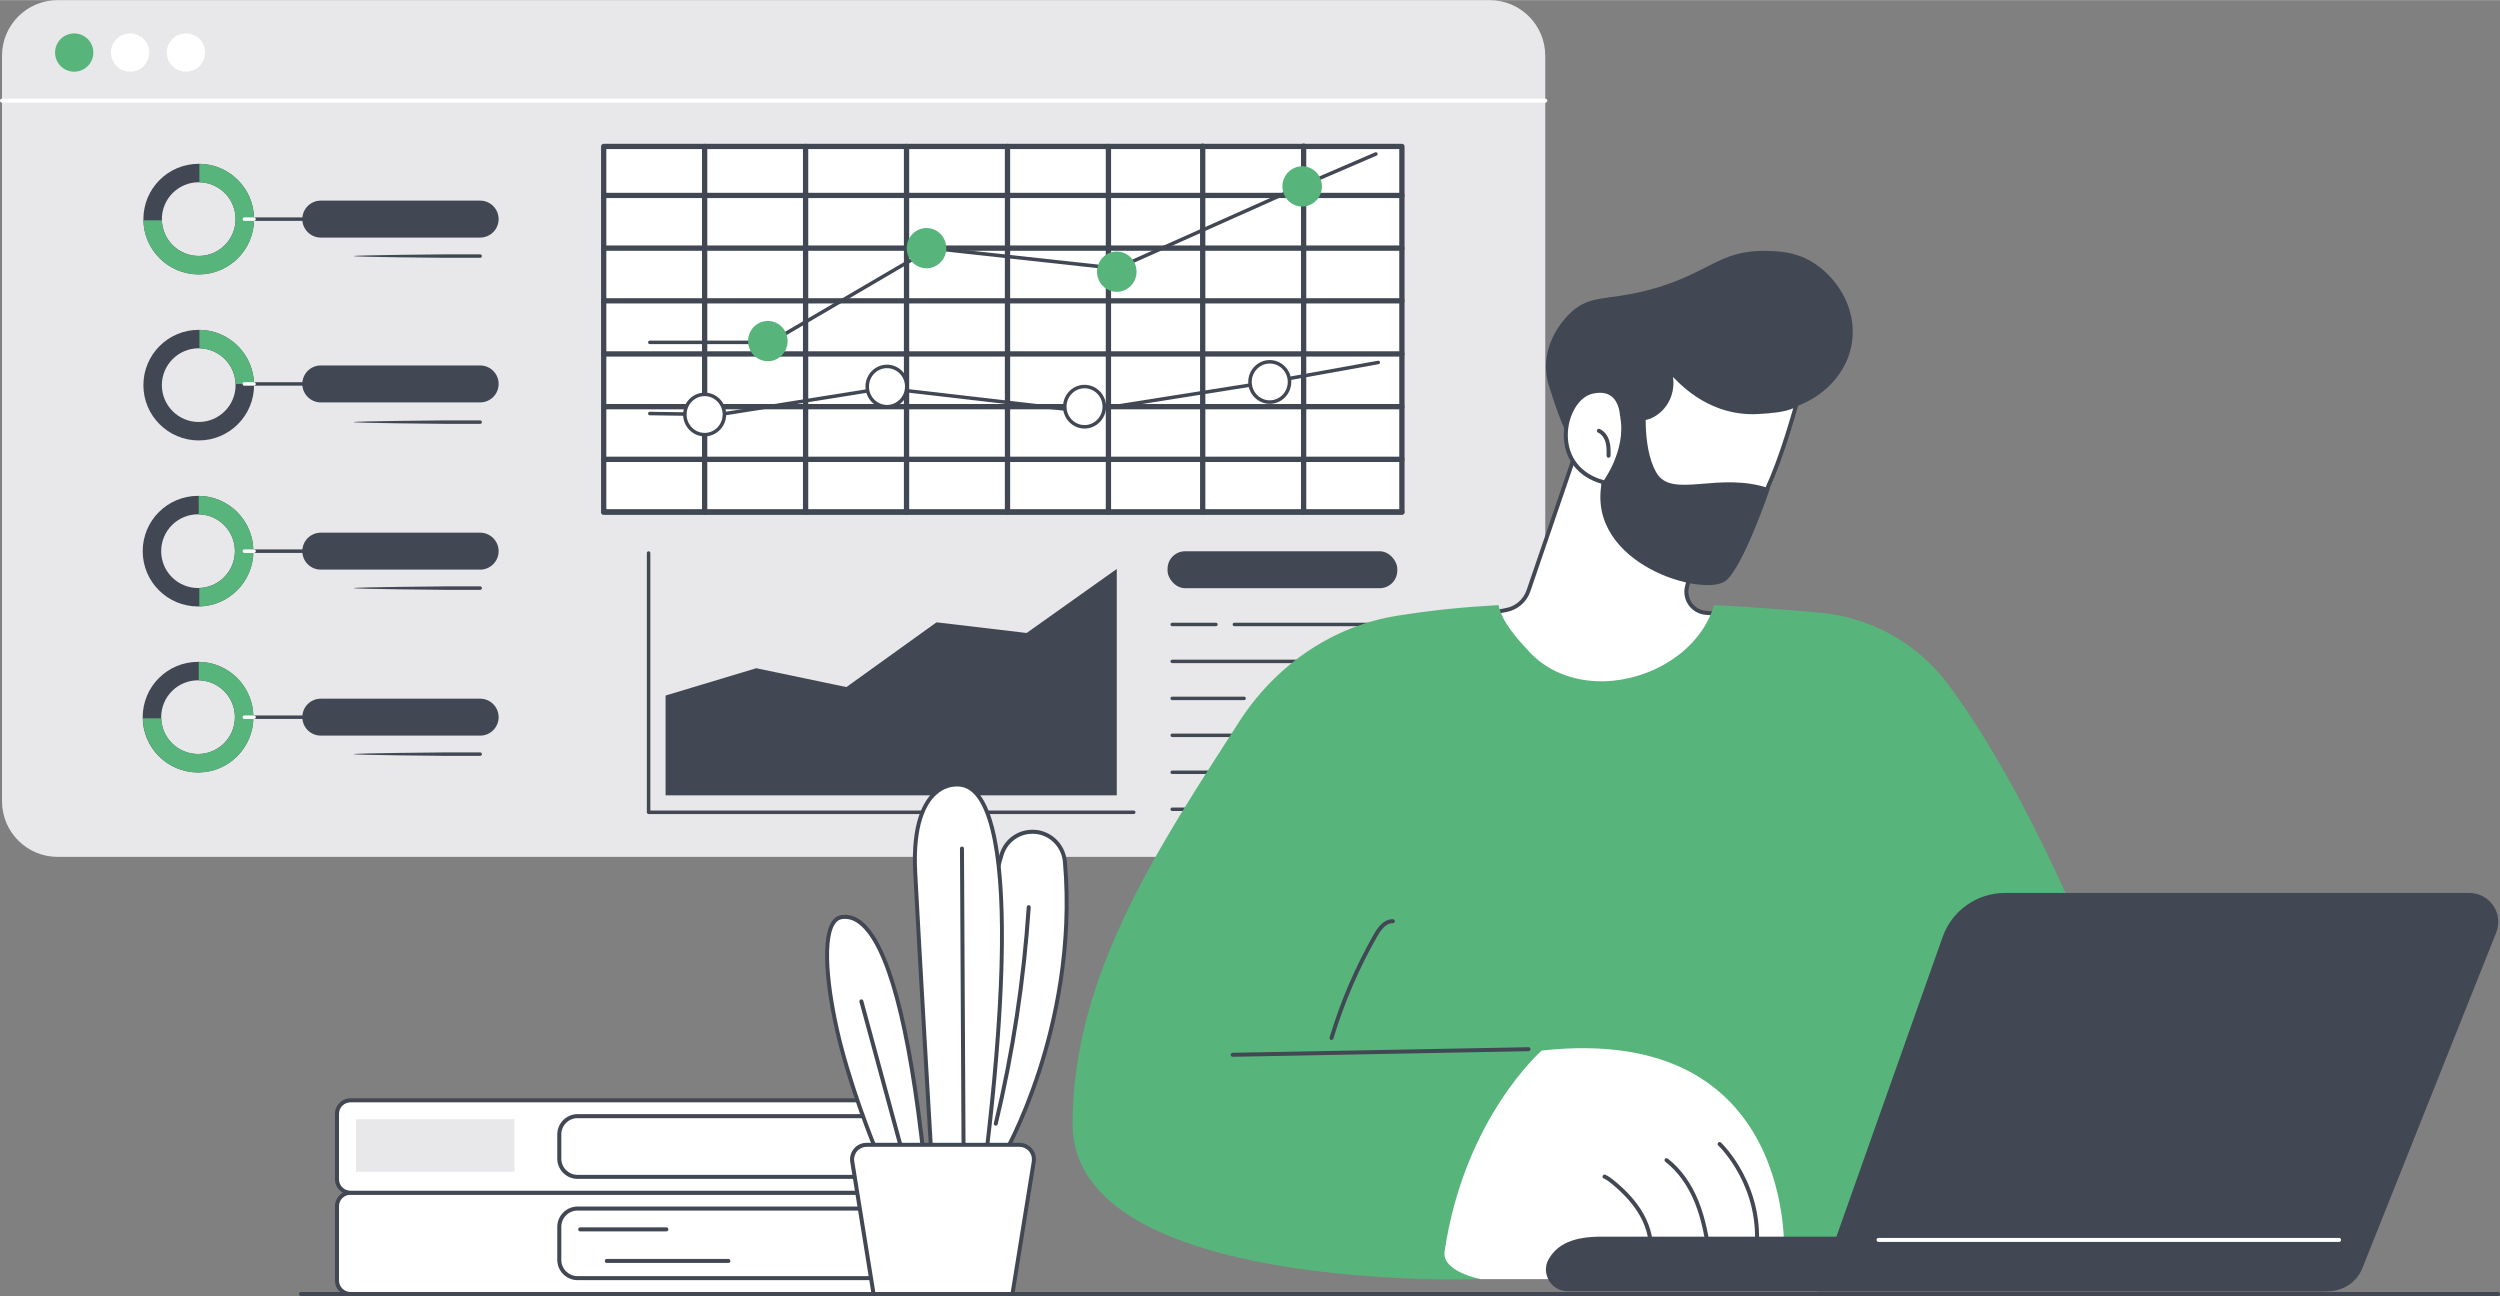 <?xml version="1.0" encoding="UTF-8"?><svg id="Ebene_1" xmlns="http://www.w3.org/2000/svg" width="29.26cm" height="15.17cm" viewBox="0 0 829.53 429.99"><rect x="0" y="0" width="829.53" height="429.99" fill="#808080" stroke="none"/><defs><style>.cls-1{fill:#57b57c;}.cls-1,.cls-2,.cls-3,.cls-4{stroke-width:0px;}.cls-2{fill:#414854;}.cls-3{fill:#fff;}.cls-4{fill:#e8e7ea;}</style></defs><g id="Create_new_password"><path class="cls-4" d="m512.74,33.36v232.47c0,10.19-8.26,18.45-18.45,18.45H19.12c-10.19,0-18.45-8.26-18.45-18.45V33.36h512.07Z"/><path class="cls-4" d="m512.74,18.45v14.91H.67v-14.91C.67,8.26,8.93,0,19.12,0h475.16c10.19,0,18.45,8.26,18.45,18.45Z"/><path class="cls-1" d="m30.97,17.4c0,3.51-2.84,6.35-6.35,6.35s-6.35-2.84-6.35-6.35,2.84-6.35,6.35-6.35,6.35,2.84,6.35,6.35Z"/><path class="cls-3" d="m49.51,17.4c0,3.51-2.84,6.35-6.35,6.35s-6.35-2.84-6.35-6.35,2.84-6.35,6.35-6.35,6.35,2.84,6.35,6.35Z"/><path class="cls-3" d="m68.05,17.4c0,3.51-2.84,6.35-6.35,6.35s-6.35-2.84-6.35-6.35,2.84-6.35,6.35-6.35,6.35,2.84,6.35,6.35Z"/><path class="cls-3" d="m512.74,34.03H.67c-.37,0-.67-.3-.67-.67s.3-.67.67-.67h512.07c.37,0,.67.3.67.67s-.3.67-.67.67Z"/><path class="cls-2" d="m84.07,182.84c0-10.13-8.22-18.35-18.36-18.35s-18.36,8.21-18.36,18.35,8.22,18.35,18.36,18.35,18.36-8.21,18.36-18.35Zm-30.59,0c0-6.75,5.48-12.23,12.23-12.23s12.23,5.47,12.23,12.23-5.48,12.23-12.23,12.23-12.23-5.47-12.23-12.23Z"/><path class="cls-1" d="m84.08,182.44v.61c-.11,9.9-8.06,17.92-17.95,18.13v-6.12c6.5-.21,11.72-5.49,11.82-12.01v-.61c-.21-6.5-5.49-11.71-12.01-11.82v-6.12c9.9.1,17.91,8.06,18.13,17.94Z"/><path class="cls-2" d="m84.3,72.66c0-10.13-8.22-18.35-18.36-18.35s-18.36,8.21-18.36,18.35,8.22,18.35,18.36,18.35,18.36-8.21,18.36-18.35Zm-30.59,0c0-6.75,5.48-12.23,12.23-12.23s12.23,5.47,12.23,12.23-5.48,12.23-12.23,12.23-12.23-5.47-12.23-12.23Z"/><path class="cls-1" d="m74.25,81.41c.11-.1.22-.2.32-.31l-.25.25s-.05.04-.07.06Z"/><path class="cls-2" d="m84.3,127.75c0-10.13-8.22-18.35-18.36-18.35s-18.36,8.21-18.36,18.35,8.22,18.35,18.36,18.35,18.36-8.21,18.36-18.35Zm-30.59,0c0-6.75,5.48-12.23,12.23-12.23s12.23,5.47,12.23,12.23-5.48,12.23-12.23,12.23-12.23-5.47-12.23-12.23Z"/><path class="cls-1" d="m78.18,127.35h6.12c-.22-9.88-8.23-17.84-18.13-17.94v6.12c6.52.11,11.8,5.32,12.01,11.82Z"/><path class="cls-2" d="m84.07,237.92c0-10.13-8.22-18.35-18.36-18.35s-18.36,8.21-18.36,18.35,8.22,18.35,18.36,18.35,18.36-8.21,18.36-18.35Zm-30.59,0c0-6.75,5.48-12.23,12.23-12.23s12.23,5.47,12.23,12.23-5.48,12.23-12.23,12.23-12.23-5.47-12.23-12.23Z"/><path class="cls-1" d="m84.08,237.52v.61c-.1,9.9-8.06,17.91-17.94,18.13h-.61c-9.9-.11-17.92-8.06-18.13-17.95h6.12c.21,6.5,5.49,11.72,12.01,11.82h.61c6.5-.21,11.71-5.49,11.82-12.01v-.61c-.21-6.5-5.49-11.72-12.01-11.82v-6.13c9.9.11,17.92,8.06,18.13,17.95Z"/><path class="cls-1" d="m84.3,72.27v.61c-.11,9.9-8.06,17.92-17.95,18.13h-.64c-9.9-.11-17.92-8.06-18.13-17.95h6.12c.21,6.5,5.49,11.72,12.01,11.82h.64c6.5-.21,11.72-5.49,11.82-12.01v-.61c-.21-6.5-5.49-11.72-12.01-11.82v-6.13c9.9.11,17.92,8.06,18.13,17.95Z"/><path class="cls-2" d="m111.75,183.42h-27.44c-.32,0-.58-.26-.58-.58s.26-.58.58-.58h27.44c.32,0,.58.26.58.58s-.26.58-.58.58Z"/><path class="cls-3" d="m84.3,183.42h-3.22c-.32,0-.58-.26-.58-.58s.26-.58.58-.58h3.22c.32,0,.58.26.58.58s-.26.58-.58.58Z"/><path class="cls-2" d="m159.32,176.71h-52.88c-3.39,0-6.13,2.75-6.13,6.13s2.75,6.13,6.13,6.13h52.88c3.39,0,6.13-2.75,6.13-6.13s-2.75-6.13-6.13-6.13Z"/><path class="cls-2" d="m159.32,195.68h-11.44c-.32,0-30.58-.26-30.58-.58s30.26-.58,30.58-.58h11.44c.32,0,.58.26.58.58s-.26.58-.58.58Z"/><path class="cls-2" d="m111.75,238.51h-27.44c-.32,0-.58-.26-.58-.58s.26-.58.58-.58h27.44c.32,0,.58.26.58.58s-.26.58-.58.58Z"/><path class="cls-3" d="m84.3,238.51h-3.22c-.32,0-.58-.26-.58-.58s.26-.58.58-.58h3.22c.32,0,.58.26.58.58s-.26.58-.58.58Z"/><path class="cls-2" d="m159.32,231.79h-52.88c-3.39,0-6.13,2.75-6.13,6.13s2.75,6.13,6.13,6.13h52.88c3.39,0,6.13-2.75,6.13-6.13s-2.75-6.13-6.13-6.13Z"/><path class="cls-2" d="m159.32,250.77h-11.44c-.32,0-30.58-.26-30.58-.58s30.26-.58,30.58-.58h11.44c.32,0,.58.26.58.58s-.26.58-.58.58Z"/><path class="cls-2" d="m111.75,73.25h-27.44c-.32,0-.58-.26-.58-.58s.26-.58.58-.58h27.44c.32,0,.58.26.58.58s-.26.58-.58.58Z"/><path class="cls-3" d="m84.3,73.25h-3.22c-.32,0-.58-.26-.58-.58s.26-.58.58-.58h3.22c.32,0,.58.26.58.58s-.26.58-.58.58Z"/><path class="cls-2" d="m159.32,66.53h-52.88c-3.39,0-6.13,2.75-6.13,6.13s2.75,6.13,6.13,6.13h52.88c3.39,0,6.13-2.75,6.13-6.13s-2.75-6.13-6.13-6.13Z"/><path class="cls-2" d="m159.32,85.51h-11.44c-.32,0-30.58-.26-30.58-.58s30.26-.58,30.58-.58h11.44c.32,0,.58.26.58.58s-.26.58-.58.58Z"/><path class="cls-2" d="m111.75,127.93h-27.44c-.32,0-.58-.26-.58-.58s.26-.58.58-.58h27.44c.32,0,.58.26.58.58s-.26.58-.58.58Z"/><path class="cls-3" d="m84.3,127.93h-3.22c-.32,0-.58-.26-.58-.58s.26-.58.58-.58h3.22c.32,0,.58.26.58.58s-.26.58-.58.58Z"/><path class="cls-2" d="m159.32,121.22h-52.88c-3.39,0-6.13,2.75-6.13,6.13s2.75,6.13,6.13,6.13h52.88c3.39,0,6.13-2.75,6.13-6.13s-2.75-6.13-6.13-6.13Z"/><path class="cls-2" d="m159.32,140.6h-11.44c-.32,0-30.58-.26-30.58-.58s30.26-.58,30.58-.58h11.44c.32,0,.58.26.58.58s-.26.58-.58.58Z"/><polygon class="cls-2" points="220.85 263.85 220.85 230.74 250.94 221.68 280.84 227.94 310.75 206.45 340.65 209.99 370.56 188.74 370.56 263.85 220.85 263.85"/><path class="cls-2" d="m376.19,270.07h-160.98c-.32,0-.58-.26-.58-.58v-86.04c0-.32.26-.58.58-.58s.58.26.58.58v85.46h160.4c.32,0,.58.26.58.58s-.26.58-.58.58Z"/><path class="cls-2" d="m465.17,207.74h-55.59c-.32,0-.58-.26-.58-.58s.26-.58.58-.58h55.59c.32,0,.58.26.58.58s-.26.58-.58.58Z"/><path class="cls-2" d="m403.45,207.74h-14.49c-.32,0-.58-.26-.58-.58s.26-.58.58-.58h14.49c.32,0,.58.26.58.58s-.26.58-.58.58Z"/><path class="cls-2" d="m465.17,220h-22.67c-.32,0-.58-.26-.58-.58s.26-.58.58-.58h22.67c.32,0,.58.26.58.58s-.26.58-.58.58Z"/><path class="cls-2" d="m436.37,220h-47.41c-.32,0-.58-.26-.58-.58s.26-.58.58-.58h47.41c.32,0,.58.26.58.58s-.26.58-.58.58Z"/><path class="cls-2" d="m465.17,232.27h-46.24c-.32,0-.58-.26-.58-.58s.26-.58.58-.58h46.24c.32,0,.58.26.58.58s-.26.58-.58.58Z"/><path class="cls-2" d="m412.8,232.27h-23.85c-.32,0-.58-.26-.58-.58s.26-.58.58-.58h23.85c.32,0,.58.26.58.58s-.26.58-.58.58Z"/><path class="cls-2" d="m465.17,244.53h-22.67c-.32,0-.58-.26-.58-.58s.26-.58.58-.58h22.67c.32,0,.58.26.58.58s-.26.58-.58.58Z"/><path class="cls-2" d="m436.37,244.53h-47.41c-.32,0-.58-.26-.58-.58s.26-.58.58-.58h47.41c.32,0,.58.26.58.58s-.26.58-.58.58Z"/><path class="cls-2" d="m465.17,256.79h-33.09c-.32,0-.58-.26-.58-.58s.26-.58.58-.58h33.09c.32,0,.58.26.58.58s-.26.58-.58.58Z"/><path class="cls-2" d="m425.94,256.79h-36.99c-.32,0-.58-.26-.58-.58s.26-.58.58-.58h36.99c.32,0,.58.26.58.58s-.26.58-.58.58Z"/><path class="cls-2" d="m465.17,269.06h-44.76c-.32,0-.58-.26-.58-.58s.26-.58.58-.58h44.76c.32,0,.58.26.58.58s-.26.58-.58.58Z"/><path class="cls-2" d="m414.28,269.06h-25.33c-.32,0-.58-.26-.58-.58s.26-.58.58-.58h25.33c.32,0,.58.26.58.58s-.26.58-.58.58Z"/><rect class="cls-2" x="387.41" y="182.87" width="76.22" height="12.26" rx="5.83" ry="5.83"/><rect class="cls-3" x="200.32" y="48.55" width="264.85" height="121.31"/><path class="cls-2" d="m465.17,170.74H200.32c-.48,0-.88-.39-.88-.88V48.55c0-.48.39-.88.88-.88h264.85c.48,0,.88.39.88.88v121.31c0,.48-.39.88-.88.88Zm-263.98-1.75h263.1V49.42H201.19v119.56Z"/><path class="cls-2" d="m465.17,170.74H200.32c-.48,0-.88-.39-.88-.88s.39-.88.88-.88h264.85c.48,0,.88.39.88.88s-.39.88-.88.88Z"/><path class="cls-2" d="m465.17,153.25H200.32c-.48,0-.88-.39-.88-.88s.39-.88.88-.88h264.85c.48,0,.88.39.88.88s-.39.88-.88.88Z"/><path class="cls-2" d="m465.17,135.77H200.32c-.48,0-.88-.39-.88-.88s.39-.88.88-.88h264.85c.48,0,.88.39.88.88s-.39.88-.88.88Z"/><path class="cls-2" d="m465.17,118.28H200.32c-.48,0-.88-.39-.88-.88s.39-.88.88-.88h264.85c.48,0,.88.39.88.88s-.39.88-.88.88Z"/><path class="cls-2" d="m465.17,100.66H200.32c-.48,0-.88-.39-.88-.88s.39-.88.88-.88h264.85c.48,0,.88.39.88.88s-.39.88-.88.88Z"/><path class="cls-2" d="m465.17,83.17H200.32c-.48,0-.88-.39-.88-.88s.39-.88.88-.88h264.85c.48,0,.88.39.88.88s-.39.88-.88.88Z"/><path class="cls-2" d="m465.17,65.69H200.32c-.48,0-.88-.39-.88-.88s.39-.88.88-.88h264.85c.48,0,.88.39.88.88s-.39.88-.88.88Z"/><path class="cls-2" d="m233.81,170.74c-.48,0-.88-.39-.88-.88V48.55c0-.48.39-.88.88-.88s.88.39.88.88v121.31c0,.48-.39.88-.88.88Z"/><path class="cls-2" d="m267.31,170.74c-.48,0-.88-.39-.88-.88V48.55c0-.48.39-.88.88-.88s.88.39.88.88v121.31c0,.48-.39.88-.88.88Z"/><path class="cls-2" d="m300.8,170.74c-.48,0-.88-.39-.88-.88V48.55c0-.48.39-.88.88-.88s.88.39.88.88v121.31c0,.48-.39.88-.88.88Z"/><path class="cls-2" d="m334.3,170.74c-.48,0-.88-.39-.88-.88V48.55c0-.48.39-.88.88-.88s.88.39.88.88v121.31c0,.48-.39.88-.88.88Z"/><path class="cls-2" d="m367.79,170.74c-.48,0-.88-.39-.88-.88V48.55c0-.48.39-.88.88-.88s.88.39.88.88v121.31c0,.48-.39.88-.88.88Z"/><path class="cls-2" d="m399.07,170.74c-.48,0-.88-.39-.88-.88V48.45c0-.48.39-.88.88-.88s.88.39.88.88v121.41c0,.48-.39.88-.88.88Z"/><path class="cls-2" d="m432.56,170.74c-.48,0-.88-.39-.88-.88V48.45c0-.48.39-.88.88-.88s.88.39.88.88v121.41c0,.48-.39.88-.88.88Z"/><path class="cls-2" d="m255.64,114.14h-40.02c-.32,0-.58-.26-.58-.58s.26-.58.58-.58h39.87l53.26-31.18c.11-.06.24-.09.36-.08l61.19,6.68c.12.01.23,0,.34-.05l60.64-27.07,25.01-10.77c.3-.13.64,0,.77.31.13.3,0,.64-.3.77l-25,10.77-60.64,27.07c-.3.13-.62.18-.94.15l-61-6.66-53.23,31.16c-.09.05-.19.08-.29.08Z"/><path class="cls-1" d="m313.99,82.3c0,3.69-2.94,6.68-6.56,6.68s-6.56-2.99-6.56-6.68,2.94-6.68,6.56-6.68,6.56,2.99,6.56,6.68Z"/><path class="cls-1" d="m377.12,90.11c0,3.69-2.94,6.68-6.56,6.68s-6.56-2.99-6.56-6.68,2.94-6.68,6.56-6.68,6.56,2.99,6.56,6.68Z"/><ellipse class="cls-1" cx="432.08" cy="61.81" rx="6.56" ry="6.68"/><ellipse class="cls-1" cx="254.78" cy="113.13" rx="6.56" ry="6.68"/><path class="cls-2" d="m238.73,138.08h0l-23.11-.32c-.32,0-.58-.27-.58-.59,0-.32.26-.58.58-.58h0l23.06.32,54.77-8.74c.05,0,.11,0,.16,0l66.23,7.68,61.39-9.73,35.99-6.47c.32-.06.62.15.68.47.06.32-.15.62-.47.68l-36,6.47-61.48,9.75c-.05,0-.1,0-.16,0l-66.23-7.68-54.74,8.74s-.06,0-.09,0Z"/><ellipse class="cls-3" cx="359.86" cy="134.89" rx="6.56" ry="6.68"/><path class="cls-2" d="m359.86,142.16c-3.94,0-7.14-3.26-7.14-7.26s3.2-7.26,7.14-7.26,7.14,3.26,7.14,7.26-3.2,7.26-7.14,7.26Zm0-13.36c-3.29,0-5.97,2.73-5.97,6.1s2.68,6.1,5.97,6.1,5.97-2.73,5.97-6.1-2.68-6.1-5.97-6.1Z"/><ellipse class="cls-3" cx="294.31" cy="128.21" rx="6.56" ry="6.68"/><path class="cls-2" d="m294.31,135.48c-3.94,0-7.14-3.26-7.14-7.26s3.2-7.26,7.14-7.26,7.14,3.26,7.14,7.26-3.2,7.26-7.14,7.26Zm0-13.36c-3.29,0-5.97,2.73-5.97,6.1s2.68,6.1,5.97,6.1,5.98-2.73,5.98-6.1-2.68-6.1-5.98-6.1Z"/><ellipse class="cls-3" cx="233.81" cy="137.5" rx="6.56" ry="6.68"/><path class="cls-2" d="m233.81,144.76c-3.94,0-7.14-3.26-7.14-7.26s3.2-7.26,7.14-7.26,7.14,3.26,7.14,7.26-3.2,7.26-7.14,7.26Zm0-13.36c-3.29,0-5.98,2.73-5.98,6.1s2.68,6.1,5.98,6.1,5.97-2.74,5.97-6.1-2.68-6.1-5.97-6.1Z"/><ellipse class="cls-3" cx="421.32" cy="126.69" rx="6.56" ry="6.68"/><path class="cls-2" d="m421.32,133.95c-3.94,0-7.14-3.26-7.14-7.26s3.2-7.26,7.14-7.26,7.14,3.26,7.14,7.26-3.2,7.26-7.14,7.26Zm0-13.36c-3.29,0-5.97,2.73-5.97,6.1s2.68,6.1,5.97,6.1,5.97-2.73,5.97-6.1-2.68-6.1-5.97-6.1Z"/><path class="cls-3" d="m524.7,144.78l-17.54,51.22c-1.12,3.27-3.91,5.7-7.31,6.36l-7.81,1.52s20.3,44.03,54.51,36.65c34.21-7.38,26.69-36.65,26.69-36.65l-7.24-.58c-4.33-.35-7.3-4.52-6.22-8.72l8.13-31.48s-33.15-26.7-43.23-18.31Z"/><path class="cls-2" d="m538.98,242.02c-11.57,0-22.84-5.64-33-16.59-9.32-10.05-14.49-21.15-14.54-21.27-.09-.19-.08-.4.01-.58.09-.18.26-.31.47-.35l7.81-1.52c3.16-.61,5.76-2.88,6.8-5.92l17.54-51.22c.04-.12.11-.22.2-.3,10.38-8.63,42.7,17.2,44.07,18.3.2.16.29.43.23.69l-8.13,31.48c-.47,1.81-.11,3.73.97,5.25,1.09,1.53,2.78,2.49,4.65,2.64l7.24.58c.28.02.52.22.59.5.13.49,3.01,12.14-3.54,22.75-4.55,7.37-12.51,12.32-23.65,14.72-2.58.56-5.15.83-7.71.83Zm-45.96-37.65c1.33,2.66,6.18,11.8,13.96,20.17,12.23,13.18,25.5,18.34,39.43,15.34,10.77-2.32,18.44-7.07,22.79-14.11,5.55-8.97,3.95-19.03,3.49-21.27l-6.75-.54c-2.26-.18-4.32-1.35-5.63-3.2-1.31-1.85-1.74-4.16-1.18-6.36l8.03-31.06c-3.47-2.73-32.72-25.33-41.91-18.17l-17.47,51.04c-1.19,3.49-4.19,6.09-7.81,6.8l-6.96,1.35Z"/><path class="cls-2" d="m614.52,113.5c-2.18,14.92-17.55,23.63-27.76,22.58-.36-.04-.72-.08-1.07-.13-.45.62-.94,1.22-1.5,1.78-6.59,6.73-18.55,6.86-27.12,2.87-3.56,1.82-8.28,4.44-13.56,8-16.88,11.36-22.43,1.53-28.7-17.99-.84-2.6-2.16-6.01-1.78-10.74.75-9.39,7.55-15.65,8.4-16.41,6.39-5.72,11.24-3.67,24.73-7.06,20.51-5.14,23.84-13.51,39.76-13.19,4.21.08,9.5.25,15.01,3.46,8.03,4.67,15.31,15.04,13.58,26.83Z"/><path class="cls-3" d="m531.99,159.95s1.36,21.32,23.52,25.44c22.16,4.13,32.26-22.29,40.57-51.24-3.05,1.92-8.48,2.29-12.74,2.53-17.36.98-27.89-12.28-29.49-14.07,2,5.69-.14,11.68-4.62,14.64-2.47,1.63-5.45,2.38-11.05.48,0,0-.21-10.08-9.96-7.78s-14.61,25.05,3.77,30Z"/><path class="cls-2" d="m559.93,186.48c-1.46,0-2.97-.14-4.54-.43-20.55-3.83-23.64-22.36-24.02-25.58-7.95-2.31-12.61-8.43-12.49-16.43.11-7.08,4.14-13.55,9.18-14.74,3.07-.72,5.58-.35,7.46,1.1,2.63,2.03,3.18,5.56,3.29,6.83,5.43,1.76,8.04.78,10.04-.54,4.41-2.92,6.2-8.62,4.36-13.86-.11-.3.02-.63.29-.79.27-.16.62-.11.83.13.08.09.19.22.32.37,10.32,11.89,21.26,13.89,28.64,13.48,3.75-.21,9.41-.53,12.43-2.43.23-.15.53-.13.75.03.22.17.32.45.24.72-7.29,25.44-16.73,52.14-36.79,52.14Zm-29.01-56.2c-.79,0-1.64.11-2.55.32-4.47,1.05-8.05,6.97-8.15,13.46-.12,7.5,4.35,13.2,11.94,15.24.28.07.47.32.49.6.06.85,1.6,20.85,22.98,24.83,1.46.27,2.87.4,4.23.4,18.83,0,28.05-25.19,35.15-49.69-3.08,1.31-7.41,1.66-11.64,1.9-7.32.42-18.01-1.45-28.25-12.31.73,5.01-1.35,10.01-5.53,12.78-2.23,1.47-5.35,2.69-11.63.55-.26-.09-.44-.34-.45-.61,0-.04-.13-4.22-2.81-6.29-1.01-.78-2.28-1.18-3.78-1.18Z"/><path class="cls-2" d="m533.75,151.84h-.01c-.37,0-.66-.31-.66-.68.02-1.5.05-3.06-.36-4.49-.43-1.51-1.33-2.66-2.46-3.16-.34-.15-.49-.54-.34-.88.15-.34.54-.49.88-.34,1.49.66,2.66,2.12,3.2,4.01.46,1.62.44,3.28.41,4.88,0,.36-.3.66-.67.66Z"/><path class="cls-2" d="m546.39,131.94s-1.91,16.02,3.24,24.88c5.15,8.85,20.78-.67,37.65,5.27,0,0-8.91,26.24-14.73,30.62-7.34,5.54-45.8-5.5-41.14-32.25,0,0,8.35-10.67,6.19-22.22l8.79-6.3Z"/><path class="cls-1" d="m646.51,227.17c-10.12-13.66-25.59-22.34-42.52-23.9-9.65-.89-21.74-1.83-35.23-2.52-.74,2.43-1.78,4.77-3.13,6.99-3.91,6.43-10.03,11.38-16.86,14.45-6.83,3.07-14.47,4.46-21.93,3.56-7.31-.88-14.26-3.99-19.31-9.43-4.12-4.43-9.05-9.79-10.32-15.59-12.24.69-21.88,1.7-33.37,3.5-21.92,3.43-40.8,16.7-52.77,35.36-26.12,40.72-55.17,83.71-55.17,133.31,0,56.39,135.48,51.49,135.48,51.49l12.51-8.54,119.58,8.54,84.46-71.7s-26.29-78.12-61.42-125.53Z"/><path class="cls-3" d="m479.34,415.22c-1,6.73,12.04,9.17,12.04,9.17h40.41l60.18-7.73s4.7-77.48-80.39-68.12c0,0-25.68,22.32-32.25,66.68Z"/><path class="cls-2" d="m547.65,417.63s-.06,0-.1,0c-.36-.05-.62-.39-.56-.75.63-4.32-.38-9.11-2.85-13.51-2.07-3.69-5.14-7.16-9.37-10.63-.8-.66-1.67-1.34-2.64-1.76-.34-.15-.49-.54-.34-.88.15-.34.54-.49.88-.34,1.13.49,2.08,1.23,2.95,1.95,4.36,3.57,7.53,7.17,9.69,11,2.61,4.65,3.68,9.75,3.01,14.35-.05.33-.33.57-.66.57Z"/><path class="cls-2" d="m567.1,416.51c-.33,0-.61-.24-.66-.57-.73-5.14-1.78-11.15-4.02-16.77-2.32-5.81-5.73-10.56-9.85-13.72-.29-.22-.35-.64-.12-.93.22-.29.64-.35.93-.12,4.32,3.31,7.87,8.25,10.28,14.28,2.3,5.75,3.36,11.86,4.11,17.08.05.36-.2.7-.57.75-.03,0-.06,0-.09,0Z"/><path class="cls-2" d="m582.69,416.51s-.05,0-.08,0c-.36-.04-.63-.38-.58-.74,2.62-21.92-11.76-35.6-11.9-35.73-.27-.25-.28-.67-.03-.94.25-.27.67-.28.94-.03.15.14,15.02,14.25,12.32,36.86-.04.34-.33.59-.66.59Z"/><path class="cls-2" d="m771.09,428.41h-250.76c-1.49,0-2.97-.38-4.19-1.22-2.87-1.97-3.86-5.5-2.73-8.52,2.96-6.2,9.07-8.38,18.1-8.38h256.03l-3.32,9.02c-2.05,5.47-7.28,9.1-13.13,9.1Z"/><path class="cls-2" d="m772.51,428.41c5.01,0,9.52-3.05,11.38-7.71l44.39-111.31c1.18-2.95.81-6.3-.97-8.93-1.79-2.63-4.76-4.21-7.94-4.21h-154.11c-9.29,0-17.57,5.85-20.67,14.59l-41.67,117.57h169.59Z"/><path class="cls-3" d="m776.12,412.05h-152.79c-.37,0-.67-.3-.67-.67s.3-.67.67-.67h152.79c.37,0,.67.3.67.67s-.3.67-.67.67Z"/><path class="cls-2" d="m409.03,350.62c-.36,0-.66-.29-.67-.65,0-.37.29-.67.65-.68l98.15-1.86c.36-.02.67.29.68.65,0,.37-.29.67-.65.68l-98.15,1.86h-.01Z"/><path class="cls-2" d="m441.81,345.05c-.06,0-.13,0-.19-.03-.35-.11-.55-.48-.45-.83,3.57-11.89,8.5-23.38,14.65-34.17,1.26-2.22,3.3-5.15,6.36-5.05.37.01.66.32.64.69-.01.37-.32.67-.69.64-2.35-.05-4.07,2.46-5.16,4.38-6.1,10.7-10.99,22.1-14.53,33.89-.09.29-.35.47-.64.47Z"/><path class="cls-2" d="m828.87,429.99H99.87c-.37,0-.67-.3-.67-.67s.3-.67.67-.67h729c.37,0,.67.3.67.67s-.3.67-.67.67Z"/><path class="cls-3" d="m116.3,395.72h185.41v33.6H116.3c-2.48,0-4.49-2.01-4.49-4.49v-24.62c0-2.48,2.01-4.49,4.49-4.49Z"/><path class="cls-2" d="m301.71,429.99H116.3c-2.84,0-5.16-2.31-5.16-5.16v-24.62c0-2.84,2.31-5.16,5.16-5.16h185.41c.37,0,.67.3.67.67v33.6c0,.37-.3.67-.67.67Zm-185.41-33.6c-2.11,0-3.82,1.72-3.82,3.82v24.62c0,2.11,1.72,3.82,3.82,3.82h184.74v-32.27H116.3Z"/><path class="cls-2" d="m301.71,424.73h-110.06c-3.71,0-6.74-3.02-6.74-6.74v-10.95c0-3.71,3.02-6.74,6.74-6.74h110.06c.37,0,.67.3.67.67s-.3.67-.67.67h-110.06c-2.98,0-5.4,2.42-5.4,5.4v10.95c0,2.98,2.42,5.4,5.4,5.4h110.06c.37,0,.67.3.67.67s-.3.67-.67.67Z"/><path class="cls-2" d="m221.11,408.55h-28.59c-.37,0-.67-.3-.67-.67s.3-.67.67-.67h28.59c.37,0,.67.3.67.67s-.3.67-.67.67Z"/><path class="cls-2" d="m241.68,419.02h-40.34c-.37,0-.67-.3-.67-.67s.3-.67.67-.67h40.34c.37,0,.67.3.67.67s-.3.67-.67.67Z"/><path class="cls-3" d="m116.3,365.06h185.41v30.66H116.3c-2.48,0-4.49-2.01-4.49-4.49v-21.68c0-2.48,2.01-4.49,4.49-4.49Z"/><path class="cls-2" d="m301.71,396.39H116.3c-2.84,0-5.16-2.31-5.16-5.16v-21.68c0-2.84,2.31-5.16,5.16-5.16h185.41c.37,0,.67.3.67.67v30.66c0,.37-.3.67-.67.67Zm-185.41-30.66c-2.11,0-3.82,1.72-3.82,3.82v21.68c0,2.11,1.72,3.82,3.82,3.82h184.74v-29.33H116.3Z"/><path class="cls-2" d="m301.71,391.13h-110.06c-3.71,0-6.74-3.02-6.74-6.74v-8.01c0-3.71,3.02-6.74,6.74-6.74h110.06c.37,0,.67.3.67.67s-.3.67-.67.67h-110.06c-2.98,0-5.4,2.42-5.4,5.4v8.01c0,2.98,2.42,5.4,5.4,5.4h110.06c.37,0,.67.3.67.67s-.3.67-.67.67Z"/><rect class="cls-4" x="118.14" y="371.33" width="52.58" height="17.44"/><path class="cls-3" d="m331.74,385.37c.68-.39,26.39-44.6,21.61-99.46-.52-5.91-5.65-10.42-11.56-9.93-.09,0-.19.02-.28.02-4.27.41-7.87,3.36-9.14,7.45-3.25,10.42-8.95,37.6-10.25,101.91h9.62Z"/><path class="cls-2" d="m331.74,386.04h-9.62c-.18,0-.35-.07-.48-.2-.13-.13-.19-.3-.19-.48,1.3-64.27,7-91.55,10.28-102.1,1.36-4.37,5.17-7.48,9.71-7.92l.29-.03c6.21-.52,11.72,4.21,12.27,10.54,2.49,28.59-3.4,54.07-8.78,70.42-5.86,17.78-12.48,29.28-13.15,29.67-.1.06-.22.09-.33.09Zm-8.94-1.33h8.62c1.09-1.64,7.2-12.39,12.79-29.58,5.22-16.06,10.93-41.1,8.48-69.15-.49-5.6-5.35-9.8-10.84-9.33l-.27.02c-4.01.39-7.37,3.13-8.57,6.99-3.25,10.44-8.89,37.43-10.21,101.05Z"/><path class="cls-2" d="m330.42,373.47c-.05,0-.1,0-.16-.02-.36-.09-.58-.45-.49-.8,5.64-23.49,9.31-47.63,10.91-71.73.02-.37.33-.64.71-.62.37.02.64.34.62.71-1.6,24.18-5.29,48.39-10.95,71.96-.07.31-.35.51-.65.51Z"/><path class="cls-3" d="m326.97,385.37h-17.81s-4.11-69.77-5.48-95.86c-1.37-26.09,9.7-30.26,15.64-29.09,4.15.81,22.03,6.3,7.65,124.95Z"/><path class="cls-2" d="m326.97,386.04h-17.81c-.35,0-.64-.28-.66-.63-.04-.7-4.13-70.07-5.48-95.86-.87-16.6,3.33-23.88,7-27.07,3.87-3.36,7.89-3.01,9.44-2.71,14.75,2.89,17.65,47.53,8.18,125.68-.04.33-.32.59-.66.59Zm-17.18-1.33h16.59c6.02-49.88,7.05-85.5,3.06-105.87-2.13-10.87-5.57-16.84-10.25-17.76-1.36-.27-4.88-.57-8.31,2.41-3.45,2.99-7.39,9.94-6.54,26,1.29,24.47,5.03,88.2,5.44,95.22Z"/><path class="cls-3" d="m306.7,385.37h-14.45s-7.71-17.61-13-37.51c-5.29-19.9-7.45-42.51,0-43.6,7.45-1.1,19.53,7.85,27.45,81.11Z"/><path class="cls-2" d="m306.7,386.04h-14.45c-.26,0-.5-.16-.61-.4-.08-.18-7.79-17.89-13.03-37.61-4.36-16.41-6.88-35.83-2.67-42.22.84-1.27,1.92-2.02,3.22-2.21,2.33-.34,4.59.31,6.7,1.95,9.33,7.22,16.57,34.05,21.51,79.75.02.19-.04.38-.17.52-.13.14-.31.22-.5.22Zm-14.02-1.33h13.27c-4.9-44.88-11.93-71.15-20.92-78.1-1.84-1.43-3.71-1.98-5.7-1.68-.92.14-1.67.67-2.3,1.62-3.96,6.02-1.3,25.55,2.85,41.15,4.78,17.99,11.63,34.29,12.8,37.02Z"/><path class="cls-2" d="m299.71,384.08c-.29,0-.56-.2-.64-.49l-13.9-51.19c-.1-.35.11-.72.47-.82.36-.1.72.11.82.47l13.9,51.19c.1.35-.11.72-.47.82-.06.02-.12.02-.17.02Z"/><path class="cls-2" d="m319.74,384.67c-.37,0-.66-.3-.67-.66l-.54-102.49c0-.37.29-.67.66-.67h0c.37,0,.66.3.67.66l.54,102.49c0,.37-.29.67-.66.67h0Z"/><path class="cls-3" d="m287.55,379.82h50.69c2.97,0,5.24,2.66,4.77,5.6l-7.07,43.91h-46.08l-7.07-43.91c-.47-2.94,1.79-5.6,4.77-5.6Z"/><path class="cls-2" d="m335.94,429.99h-46.08c-.33,0-.61-.24-.66-.56l-7.07-43.91c-.26-1.59.2-3.21,1.24-4.44,1.05-1.23,2.57-1.93,4.18-1.93h50.69c1.61,0,3.14.7,4.18,1.93,1.05,1.23,1.5,2.85,1.24,4.44l-7.07,43.91c-.05.32-.33.56-.66.56Zm-45.51-1.33h44.95l6.98-43.35c.19-1.21-.15-2.43-.94-3.36-.79-.93-1.95-1.46-3.17-1.46h-50.69c-1.22,0-2.38.53-3.17,1.46-.79.93-1.14,2.16-.94,3.36l6.98,43.35Z"/></g></svg>